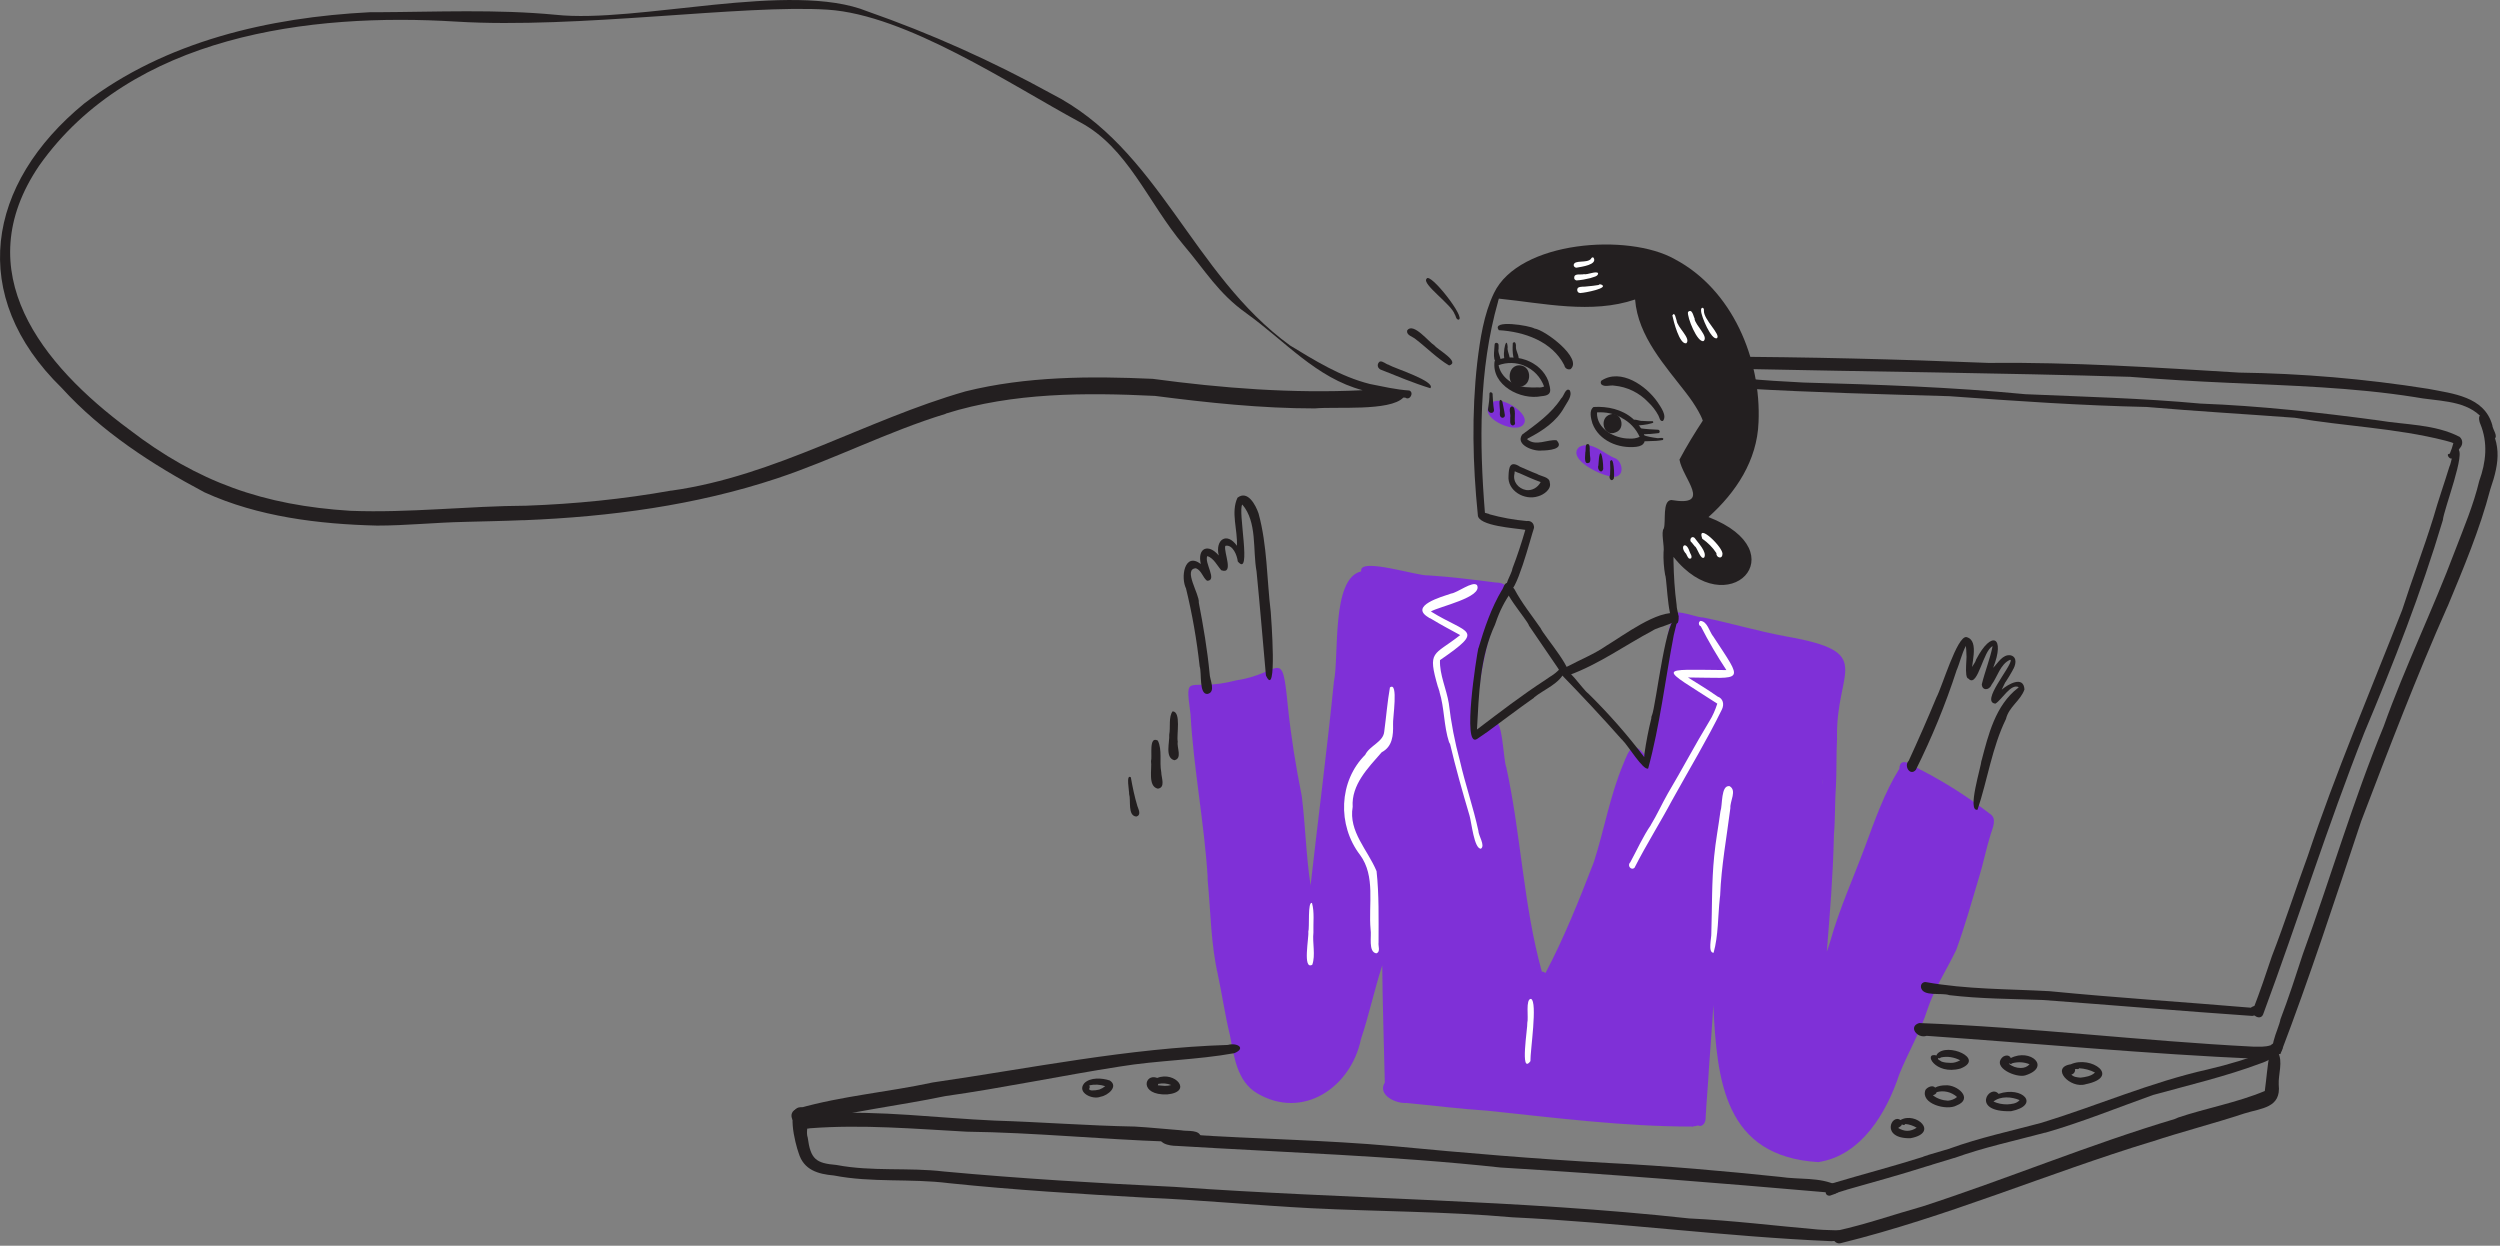 <?xml version="1.0" encoding="UTF-8"?> <svg xmlns="http://www.w3.org/2000/svg" width="879" height="438" viewBox="0 0 879 438" fill="none"><rect x="0" y="0" width="879" height="438" fill="#808080" stroke="none"/> <g clip-path="url(#clip0)"> <path d="M568.1 167.6C571.3 166.9 570.3 162.4 568.1 161.2C564.1 159.8 559.6 154.7 555.2 157.2C550.5 161.6 564.6 168.3 568.1 167.6Z" fill="#7F30D7"></path> <path d="M535.6 149.3C538.8 145.4 526.3 138 524.3 142.1C518.9 146.3 532.7 153 535.6 149.3Z" fill="#7F30D7"></path> <path d="M602.4 353.5C602 360.7 601.4 367.8 600.9 375C600.6 381 600 387 599.7 393C599.8 394.5 598.7 396.5 597 395.7C596.5 395.9 596 396 595.4 396C595.4 396.1 595.2 396.2 595.1 396.2C595 396.2 595 396.1 594.9 396.1C570.7 396.1 546.7 393 522.7 390.5C513.3 389.9 503.9 388.7 494.5 387.8C490.8 388.1 484.2 385 486.9 380.6C486.6 366.9 486.1 353.2 486 339.4C483.2 348.1 481.3 357.1 478.4 365.7L478.5 365.4C475 382.3 458.1 393.9 442 384.4C434.8 380.1 433.9 371.3 432.4 363.8C430.7 356.8 429.7 349.7 428.2 342.7C428.2 342.8 428.2 342.9 428.3 343.1C425.7 332 425.7 320.6 424.6 309.3V309.4V308.9V308.8C424.6 308.7 424.6 308.6 424.6 308.5V308.1V308.2C423.4 289.2 419.7 270.4 418.6 251.4V251.5C418.6 251.4 418.6 251.3 418.6 251.2C416.5 235.3 417.6 243.7 434.7 239.2C450.6 236.9 450.7 226.9 452.8 248.2C453.9 258.9 455.6 269.4 457.7 279.9C459 290.3 459.2 300.9 460.8 311.3C463.5 287.4 466.6 263.6 469 239.7C470.9 230.6 468 203.3 478.6 200.9C477.5 195.7 498.8 202.7 502.2 202.3C510.1 202.8 518 203.8 525.8 204.8C533.1 204.9 528.1 210.9 526.5 214.3C521.9 228.6 518.7 243.4 519.4 258.4C521 256.9 522.8 255.3 525 255C528.2 249.8 528.6 267.9 529.6 269.7C534.8 293.5 535.6 318.1 542.1 341.6C542.6 341.6 543 341.8 543.4 342.1C550 329.6 555.3 316.3 560.4 303.1C564.1 291.6 566.1 279.6 570.8 268.5C572.8 263.5 574.2 260 578.6 265.8C581.2 257.3 582.8 248.5 585.2 239.9C582.3 238.1 584.4 234.1 584.9 231.6C585.9 227.4 586.2 222.9 587.5 218.8C586.1 212.2 595.5 217.1 598.8 217.1C608.7 219.1 618.3 222 628.2 223.8C659.8 229.4 645.5 235.3 645.9 259.1V259C645.9 259.1 645.9 259.3 645.9 259.4V259.9V259.7C645.6 265.4 645.8 271.1 645.5 276.8C645.5 276.7 645.5 276.6 645.5 276.5C645.1 282.2 645.3 287.9 644.8 293.5C644.8 293.6 644.8 293.7 644.8 293.7V293.6C644.8 293.8 644.8 293.9 644.8 294.1V294C644.5 307.6 643.4 321.1 642.3 334.6C642.8 333.3 643.2 332 643.6 330.7L643.5 331C646.7 319.6 651.6 308.8 655.7 297.8C659.2 288.4 662.5 278.8 667.8 270.3C668 265 673.8 270.2 676.2 271.1C684.4 275.4 692.2 280.4 699.6 286.1C702.3 287.7 700.6 291.1 699.9 293.4C698.3 298.5 697.3 303.8 695.7 308.9C693.2 317.3 690.8 325.8 687.8 334C684.4 341.1 680 347.7 677.6 355.2L677.7 354.9C675.2 362.8 670.9 370 667.8 377.7C663.4 391.1 654.5 406.3 639.3 408.6C606.2 406.6 603.7 379.9 602.4 353.5ZM689.7 313.8C689.5 314.3 689.4 314.8 689.2 315.3V315.2C689.4 314.7 689.5 314.3 689.7 313.8ZM640.9 273.7C640.9 274.5 640.8 275.3 640.8 276.1V276C640.9 275.2 640.9 274.4 640.9 273.7Z" fill="#7F30D7"></path> <path d="M585.5 202.2V202.4C585 199.6 584.8 196.8 584.9 194V194.2C585.3 192 583.9 187.1 585 185.8C585.8 183.3 584.4 176.1 587.6 175.8C602.3 178.3 591.6 168.2 590.5 161.6C593 156.9 595.8 152.3 598.7 147.9C598.3 146.7 597.7 145.6 597.1 144.5C595.9 142.4 594.5 140.3 593 138.4L593.1 138.5C585.5 128.6 575.9 118.3 574.9 105.3C559.6 110.5 542.7 106.6 527 105C526.9 105.3 526.8 105.6 526.7 106V106.1C519.9 130.1 520.1 155.6 522.1 180.3C522.7 180.5 523.2 180.6 523.8 180.8H523.6C527.9 182 532.4 182.8 536.8 183.2C538 183 539.1 183.7 539.3 184.9C539.4 185.2 539.4 185.5 539.3 185.8C538.4 188.3 532.8 210.2 530.2 207.8C528.3 206 531.5 202.1 531.8 199.8C533.5 195.4 535 190.8 536.3 186.3C533 185.7 519.5 185 519.6 181C517.8 163.2 517.4 145.3 519.4 127.5C520.4 119.2 521.7 110.5 525.3 103C534.2 84.6 572.5 81.9 588.8 91.1C609.1 101.8 619.3 126.3 618.3 148.5C617.8 161.9 610.4 173.1 600.7 181.8C632.4 194.1 607.4 219.8 588.4 195.8C588.4 196.2 588.4 196.7 588.4 197.1V197.2C588.5 202.4 588.8 207.5 589.5 212.7C589.5 214.7 590.8 217.1 589.9 219C586.4 221.8 586.2 204.3 585.5 202.2ZM598.1 101.2C598.4 101.5 598.7 101.7 599 102C598.7 101.8 598.4 101.5 598.1 101.2Z" fill="#231F20"></path> <path d="M530.4 167.3C530.5 164.3 530.9 161.9 534.3 164H534.2C536.4 164.9 538.4 165.9 540.6 166.7H540.5C541.9 167.5 544.9 167.7 544.9 169.7C545.6 172 542.7 174 540.8 174.5C536 176.1 529.9 172.5 530.4 167.3ZM541.7 169.5C539.2 168.6 536.7 167.5 534.3 166.4H534.4H534.3C533.7 166.2 533.2 166 532.6 165.7C532.5 166 532.5 166.3 532.5 166.7C532.5 166.7 532.5 166.6 532.5 166.5C531.8 169.3 533.8 171.8 536.6 172.3C538.7 172.6 540.7 171.4 541.7 169.5Z" fill="#231F20"></path> <path d="M542.1 158.4C544.2 158.4 550.3 158 547.3 154.8C544.1 154.4 539.9 157.1 536.9 154.4C537 154.3 537.2 154.2 537.3 154.1L537.4 154L537.3 154.1C542.3 151.5 547.2 148.3 550 143.2C550.9 141.5 553 139.2 551.9 137.2C550.4 136.2 549.9 139.3 548.9 140.1C545.4 145.5 540.2 149.1 535.2 152.8C532.7 156.4 539.2 158.8 542.1 158.4Z" fill="#231F20"></path> <path d="M584.7 148C586.2 146.1 583.9 143.1 582.8 141.4C578.8 135.6 569.9 129.4 563.1 133.8C563.1 133.8 563.1 133.9 563 133.9C562.7 134.3 562.8 134.9 563.1 135.2C564.3 136.2 566.1 135.3 567.6 135.6C572.1 136 576.4 138.1 579.5 141.4L579.4 141.3L579.5 141.4C581 142.8 582.2 144.4 583.1 146.1C583.5 146.8 583.6 148.3 584.7 148Z" fill="#231F20"></path> <path d="M559.9 148.9C559.4 147.2 558.6 144.3 560.3 143.1C565.2 142.8 570.3 143.9 574.1 147.2C576.8 149.5 581.5 156.4 575.3 157.1C569.1 157.8 562.2 155 559.9 148.9ZM576.5 153.6C575.2 150.7 572.9 148.3 570.1 146.9H570.2C567.5 145.4 564.5 144.8 561.5 145C561.3 150.8 567.7 154.2 572.8 154.2C574.1 154.3 575.4 154.1 576.5 153.6Z" fill="#231F20"></path> <path d="M525.5 127C532.3 123.7 541.7 126.8 544.4 134C545.2 137 546 139 542 139.3C534.6 140.8 524.3 135.4 525.5 127ZM542.9 135.9C541.7 132.6 539.2 129.9 535.9 128.6H536C533.1 127.4 529.9 127.3 526.9 128.4C527.7 132.7 532 135.5 536.1 136.1C537.6 136.2 539.1 136.3 540.6 136.2C541.5 136.3 542.2 136.2 542.9 135.9Z" fill="#231F20"></path> <path d="M552.2 129.8C556.6 126.1 543.3 116 539.5 115.5C538 114.5 524.1 112.2 527 116.1C535.9 116.6 545.7 120 550 128.4C550.2 129.5 551.2 130.1 552.2 129.8Z" fill="#231F20"></path> <path d="M579.9 155.1C581.5 155.1 583.1 155 584.7 154.7C585.4 153.4 583 154.3 582.4 154C580.8 153.8 579.3 153.5 577.8 153C577.3 153 576.9 153.3 576.9 153.8V153.9C576.9 155.5 578.9 155.1 579.9 155.1Z" fill="#231F20"></path> <path d="M580.1 152.6C581.1 152.5 582.1 152.4 583.1 152.3C583.8 152.2 583.6 151.1 583 151.1H583.1C581 151 578.9 150.9 576.8 150.6C576.4 150.6 576 151 576 151.4C576.2 153.3 578.8 152.5 580.1 152.6Z" fill="#231F20"></path> <path d="M577.8 149.4C578.8 149.3 579.8 149.1 580.8 148.8L581.1 148.7C581.4 148.7 581.3 148.2 581.1 148.1C579.9 148.1 578.7 148.1 577.5 148H577.6C576.5 148.1 575.4 147.4 574.4 147.6C572.5 150 576.5 149.6 577.8 149.4Z" fill="#231F20"></path> <path d="M533.2 127.1C535.1 126.5 532.9 123.5 533 122.1C533.1 121.4 532.9 119.6 531.9 120.6C531.8 121.9 531.6 126.9 533.2 127.1Z" fill="#231F20"></path> <path d="M530 127.3C532 126.7 529.7 123.7 530.1 122.1C529.7 116.5 527.4 127.4 530 127.3Z" fill="#231F20"></path> <path d="M527.1 127.9C528.7 127 526.4 124.4 526.9 122.7C526.9 122.2 526.9 121.8 526.9 121.3C526.9 120.4 525.5 120.2 525.5 121.2C525.5 123.1 524.4 127.6 527.1 127.9Z" fill="#231F20"></path> <path d="M534.8 135.9C538.6 135.3 538.6 129.1 534.8 128.5C529.5 127.7 529.4 136.9 534.8 135.9Z" fill="#231F20"></path> <path d="M568.1 152C571.8 150.7 570 144.5 566.2 145.7C562 146.9 563.8 153.9 568.1 152Z" fill="#231F20"></path> <path d="M567.4 168.3C567.7 167.6 567.5 159.9 566.1 162.2V162.4C566.2 163.9 566.2 165.3 566.1 166.8V166.7C566.1 166.8 566.1 167 566.1 167.1V167C565.5 168 566.5 169.7 567.4 168.3Z" fill="#231F20"></path> <path d="M563.7 164.899C563.7 160.599 562.4 155.599 562 163.599V163.699V163.599C561.4 164.999 563.1 166.899 563.7 164.899Z" fill="#231F20"></path> <path d="M558.9 162.6C559.5 161.6 558.9 160.3 559 159.2C558.8 158.2 559.2 157 558.6 156.2H558.5C557.1 155.7 557.7 158.2 557.4 159C557.4 160.2 556.7 163.8 558.9 162.6Z" fill="#231F20"></path> <path d="M532.7 148.799C532.3 147.399 533.3 143.099 531.6 142.899C530.1 143.299 531.3 145.699 531 146.799V146.699C531.1 147.599 530.6 149.299 531.8 149.599C532.3 149.599 532.7 149.299 532.7 148.799Z" fill="#231F20"></path> <path d="M529.1 145.9C528.9 144.3 528.5 142.7 528.2 141.1C526.6 139.1 527.4 143.7 527.4 144.4V144.3C527.4 145.2 527 146.6 528.2 146.9C528.7 146.9 529.1 146.6 529.1 146.1C529.1 146 529.1 146 529.1 145.9Z" fill="#231F20"></path> <path d="M525.3 144.2C525 142.4 524.9 140.6 524.8 138.7V138.8C525 138.1 523.9 137.5 523.7 138.3C523.7 140.1 523.5 142 523.2 143.8C523 145.3 525.2 145.8 525.3 144.2Z" fill="#231F20"></path> <path d="M551.6 237.4C562.1 233.6 571.3 226.9 581.1 221.7C583.1 220.2 592.1 219 589.7 215.7C583 214.2 570.7 223.5 564.7 227.1C560.5 230 555.7 231.9 551.2 234.3C549.5 234.7 549.7 237.5 551.6 237.4Z" fill="#231F20"></path> <path d="M550.6 237.9C555.1 237.5 542.7 223.4 541.7 220.9C538.6 216.4 535.1 212.1 532.5 207.2C532.2 206.6 531.5 206.3 530.9 206.4C525.8 205.4 537.2 218.1 537.6 220C541 224.9 544.3 229.9 547.7 234.8C548.5 236 549.2 237.6 550.6 237.9Z" fill="#231F20"></path> <path d="M579.5 270.2C583.6 255.1 585.5 238.9 588.5 223.3C588.8 221.9 589.2 220.6 589.5 219.2C589.8 219 589.6 218.6 589.6 218.3C586.1 213.7 582.2 248.5 580.8 251.6V251.5C580.7 251.8 580.6 252.1 580.6 252.4C580.6 252.5 580.6 252.5 580.6 252.6C579.6 256.6 578.8 260.8 578.2 264.9C578.2 265.3 578.1 265.8 578.1 266.2C572.2 258.4 565.7 251 558.7 244.1L558.6 244L558.5 243.9L558.6 244L558.4 243.8C556.4 242.4 551 233.8 548.9 235.3C548.4 235.9 548.5 236.8 549.1 237.3C556.3 244.7 563.4 252.3 570.3 260.1L570.2 259.9L570.6 260.4L570.5 260.3C572.2 261.8 577.8 271.1 579.5 270.2Z" fill="#231F20"></path> <path d="M519.2 259.899C520.1 259.299 521.1 258.599 522 257.999L522.1 257.899C522.3 257.799 522.4 257.699 522.6 257.599C528.2 253.499 533.7 249.299 539.4 245.299H539.3L539.5 245.199H539.4C543 242.299 548.4 240.399 550.2 235.999C550.3 235.099 549 234.299 548.5 235.099C547.6 236.099 546.5 236.999 545.4 237.699L545.1 237.899C545.2 237.899 545.2 237.799 545.2 237.799C544.6 238.199 543.9 238.699 543.3 239.099C535 244.499 527.2 250.499 519.3 256.499C520 243.999 520.3 230.999 525.7 219.499V219.399L525.8 219.199C525.8 219.099 525.9 218.999 525.9 218.899C527.2 214.999 529.1 211.199 531.6 207.799C532.1 206.899 531.9 205.699 531 205.199C530.8 204.999 530.5 204.999 530.2 204.899C528.8 204.899 528.7 206.699 528 207.599L528.1 207.399C524.3 213.799 521.9 220.899 519.8 227.999V227.799C519.1 230.999 514.1 262.799 519.2 259.899Z" fill="#231F20"></path> <path d="M695.3 284.699C698.8 274.299 700.4 262.799 705.3 252.799C706.3 248.499 710.5 246.299 711.8 242.399C711.5 237.399 706 240.599 703.8 242.499C704.2 241.599 704.7 240.699 705.1 239.799C705.1 239.799 705.1 239.799 705.1 239.899C706 238.499 706.9 237.099 707.7 235.599L707.6 235.699C708.7 234.099 709.5 230.999 706.9 230.399C704.1 229.999 702.5 233.099 700.8 234.799C705.1 223.899 700.3 221.299 694.8 231.899C694.2 234.199 690.6 236.699 692.4 238.899C695.5 241.299 697.3 228.699 700.6 227.199C699.7 231.699 697.9 236.099 696.8 240.599C696.9 242.899 699.4 242.799 700.2 240.799C702.3 237.999 703.3 233.499 706.7 231.999H706.6C706.8 231.999 706.9 231.999 707 232.099L706.9 231.999C706.9 231.999 707 231.999 707 232.099C707.1 234.599 696.2 246.899 701.6 247.399C703.9 245.999 707 240.199 709.8 241.599L709.5 241.899C701.6 247.999 699.1 258.299 696.7 267.499C696.7 267.399 696.7 267.399 696.7 267.299C696.6 269.499 691.5 285.499 695.3 284.699Z" fill="#231F20"></path> <path d="M673.6 270.7C679.2 259.4 684 247.8 687.9 235.8L687.8 236C689.1 233.1 689.7 229.9 691.2 227.1C691.3 228.1 691.4 229.1 691.4 230.1C691.7 231.4 690.1 241.1 693.2 238C692.7 234.3 696.3 225.2 691.4 224C688.1 223.5 682.8 241.7 680.8 245.3L680.9 245.1C677.8 252.6 674.5 260.1 671.1 267.5C669.3 269.3 671.6 273 673.6 270.7Z" fill="#231F20"></path> <path d="M424.5 244C427.7 243.4 425.3 238.9 425.3 236.8C424.5 228.4 423.1 220.2 421.5 211.9V212C421.5 211.9 421.5 211.8 421.5 211.7V211.8C421.8 209 415.8 200 420.5 199.8C422.5 200.6 422.9 203.1 424.4 204.2C428.2 204.2 423.3 197.8 424.5 195.5C426.8 196.3 427.9 198.8 429.4 200.5C434 202.1 430.2 194.1 430.8 192V192.1C430.8 192 430.8 192 430.9 191.9C433.5 191.4 435 195.4 435.2 197.4C440.3 203.5 435.1 179.3 436.8 177.4C442.1 183.6 440.4 193.3 441.8 200.9C443 213.1 444 225.3 445.1 237.5C449.2 246.3 446.9 216.8 446.8 215.2C445.4 203.7 445.6 191.8 442.5 180.5C441.5 177.6 438.7 172.2 435.1 175C432.7 180.1 435.2 186.4 434.9 191.9C431.4 186.9 427.2 189.7 428.5 195.3C424.9 191 420.9 192.6 422.2 198.3C416.4 193.9 415 203.2 417.1 207.1C417.1 207 417.1 206.9 417 206.9C419.2 215.9 420.8 225.1 421.8 234.3C422.6 236.7 421.5 244.1 424.5 244Z" fill="#231F20"></path> <path d="M509.5 128.5C513.6 127.3 505.4 122.9 504.4 121.5C502.3 120.2 497 113.3 494.8 116.1C494.3 117.9 496.7 118.3 497.8 119.3C501.7 122.3 505.3 126 509.5 128.5Z" fill="#231F20"></path> <path d="M502.9 136.5C505 134.1 490.3 129.5 488.3 128.3H488.4C487.3 128.1 486.3 126.9 485.2 127.1C484.5 127.5 484.2 128.4 484.6 129.2C484.8 129.5 485 129.7 485.3 129.9C491.1 132.2 497 134.7 502.9 136.5Z" fill="#231F20"></path> <path d="M512.8 112.4C515.7 112.1 502.7 95.499 501.6 97.999C499.7 99.799 510.6 107.2 511.5 110.6V110.5C511.9 111.1 511.9 112.3 512.8 112.4Z" fill="#231F20"></path> <path d="M412.9 267.3C415.8 266.7 413.7 262.8 414.1 260.8C413.6 258.4 415.4 250.3 412.3 250.1C410.8 252 411.6 255.8 411.1 258.3C411.3 261 409.5 266.4 412.9 267.3Z" fill="#231F20"></path> <path d="M407.1 277.299C409.9 276.899 408.3 273.4 408.3 271.5C407.6 267.9 408.7 263.7 407.1 260.4C403.8 258.6 405.2 265.9 404.7 267.6C405.1 270.4 403.5 276.499 407.1 277.299Z" fill="#231F20"></path> <path d="M399.5 287.1C401.4 286.6 400.3 284.6 399.9 283.4C398.9 280.1 398.2 276.7 397.6 273.3C395.8 272 397.1 278.3 397 279.2C397.7 281.4 396.4 286.8 399.5 287.1Z" fill="#231F20"></path> <path d="M876.8 154.299C878.7 153.799 876.3 150.799 876.3 149.499C873.5 139.399 862.4 138.399 853.7 136.699C831.6 133.199 809.4 131.299 787 130.999H787.2C757.8 129.199 728.5 127.299 699.1 127.599C667.2 126.299 635.2 125.499 603.3 125.399C602.3 125.499 601.5 126.299 601.5 127.399V127.499C602.3 131.599 608.6 128.999 611.6 129.699C657.5 130.699 703.4 131.099 749.2 132.499H749C760.5 133.399 772.1 134.099 783.6 134.599C805.4 135.599 827.3 136.199 848.9 139.599C856.5 141.099 866 140.499 871.9 146.099C874 148.399 874.3 152.899 876.8 154.299Z" fill="#231F20"></path> <path d="M801.8 370.6C812 343.9 821.1 316 830.2 288.7C839.9 263.3 849.6 237.9 860.6 213.1L860.5 213.4C866.1 199.9 871.9 186.2 875.6 172C879 162.2 879.8 155 872.9 146.3C871.1 145.3 871.6 148.1 872.1 149.1C874.8 155.7 874.1 162.5 871.7 169.1C869.7 177.5 866.3 185.5 863.2 193.6C855.4 214.4 845.6 234.4 838.1 255.4C827.3 281.6 819.4 308.8 809.7 335.4C807.2 343.1 804.7 350.8 801.8 358.4C801.3 361.8 795.9 371.2 801.8 370.6Z" fill="#231F20"></path> <path d="M794.1 372.3C797.2 372.3 800.8 372.2 802.4 369.1C803.3 366.3 800.1 365.8 798.4 367.5C796.4 368.2 794.2 368 792.2 368C753 366 714 361.2 674.8 359.7C670.8 360.9 674.1 365.3 677.4 364.2C716.3 366.9 755.1 370.6 794.1 372.3Z" fill="#231F20"></path> <path d="M647.2 437.099C684.5 427.899 719.8 412.599 756.5 401.399L756.3 401.499C767.1 397.899 778.2 395.099 789.1 391.499C795.1 389.599 802.1 389.599 801.2 381.399C801 377.699 802.8 373.299 800.9 369.899C800.1 368.899 798.2 368.999 798 370.399C797.2 374.799 796.9 379.199 796.3 383.599C786.5 387.699 775.7 389.599 765.6 392.999H765.7L765.2 393.199H765.3L764.7 393.399H764.8C734.6 402.399 705.5 414.599 675.6 424.299L675.9 424.199C665.9 426.999 656 430.499 645.9 432.699C642.8 433.299 644.6 437.799 647.2 437.099Z" fill="#231F20"></path> <path d="M643.9 436.4C645.1 436.3 646.5 436.3 647.5 435.5C648.1 434.8 648 433.6 647.3 433C647.1 432.8 646.8 432.7 646.5 432.6C644.1 432.5 641.7 432.5 639.2 432.3C624.1 431 609.1 429.1 593.9 428.4C533.7 421.8 473.2 421.6 412.9 417.3C385.9 416 358.9 414.4 331.9 411.9C319.3 410.4 306.6 412 294.1 409.6C286.9 409 285 407.6 284 400C282.8 396.6 286.3 391.3 282.2 389.4C275.9 388.1 279.7 402.4 280.8 405.4C282.6 411.4 287.6 412.8 293.2 413.3C306.5 415.9 320.1 414.3 333.6 416C356.6 418.4 379.7 419.8 402.9 421.1C422.2 421.9 441.5 423.8 460.8 424.8C484.4 426 508.1 425.9 531.7 428C569.2 429.8 606.4 434.8 643.9 436.4Z" fill="#231F20"></path> <path d="M283.3 395C299.3 390.6 316.1 388.8 332.3 385.4C352.8 382.5 373.2 378.2 393.7 375C407.1 372.8 420.7 372.7 434 370.3C438.3 368.5 434.9 366.5 431.7 367.4C396.7 368.5 362.4 375.6 327.9 380.6C312.2 384 296.1 385.3 280.7 389.7C275.8 390.9 279.2 397.2 283.3 395Z" fill="#231F20"></path> <path d="M645.5 419.499L648.7 418.499L649.1 418.399H649.2H649.1L649.3 418.299C658.8 415.599 668.3 412.999 677.7 409.999L679.4 409.499H679.3C682 408.699 684.6 407.899 687.2 407.099L687 407.199C697.5 403.399 708.4 401.099 719.2 398.199L719 398.299C731.9 394.599 744.4 389.499 757 384.999C769.7 381.499 782.5 378.499 794.8 373.899C796.7 373.299 802 371.099 797.9 369.399C790.8 372.099 783.6 374.299 776.3 375.999C756.2 380.499 737.3 388.799 717.7 394.799C706.9 397.699 696.1 399.999 685.6 403.799H685.7C683.1 404.599 680.5 405.299 677.9 406.099H678L676.4 406.599L676.2 406.699H676.3C665.6 410.099 654.8 412.899 644.1 416.099C641.5 416.599 643.3 420.399 645.5 419.499Z" fill="#231F20"></path> <path d="M643.4 420.4C645.1 419.7 648 419.4 645.9 416.8C640 413.8 632.5 414.8 626 413.8C605.9 411.7 585.7 409.9 565.4 408.9C540.2 407.5 515.2 405.4 490.1 403C466 400.8 441.8 400.5 417.7 398.9C414.7 398.9 411.3 397.3 408.6 398.4C406.1 402 411.1 402.9 413.8 402.9C451.7 405.2 489.8 406.4 527.6 410.5C565.7 412.8 603.8 415.9 641.9 419.2C641.9 419.8 642.3 420.3 643 420.4C643.2 420.4 643.3 420.4 643.4 420.4Z" fill="#231F20"></path> <path d="M422.3 400.2C422.1 396.9 417.5 397.9 415.2 397.4C409.8 397 404.4 396.4 399 396.1C382.5 395.8 366.1 394.5 349.7 394C329.6 393.1 309.6 390.4 289.4 391.5C286.7 391.9 283.8 391.5 281.2 392.3C278.5 394.7 282 397.4 284.8 396.7C303.2 395.3 321.5 396.9 339.9 397.9C363.7 398.2 387.3 400.6 411 401.4C411.3 401.3 411.6 401.1 411.7 400.8C413.9 400.7 421.9 403.2 422.3 400.2Z" fill="#231F20"></path> <path d="M795.7 356.699C807.9 323.799 818.4 290.299 831.3 257.599C841.6 233.099 851.3 208.399 858.9 182.899C859.2 179.199 867.4 158.199 864 157.899C862 158.799 862.1 162.299 861.2 164.099C859.4 169.999 857.3 175.899 855.6 181.899C852.2 192.899 848.1 203.599 844.6 214.499C833.3 243.299 821.2 271.699 811.4 300.999C807.1 312.699 803.3 324.599 798.8 336.199C796.7 342.499 794.6 348.699 792.2 354.899C791.3 356.899 794.7 358.999 795.7 356.699Z" fill="#231F20"></path> <path d="M862.1 161.2C863.6 160.5 864.1 158.5 865.1 157.3C866 156.2 865.9 154.6 864.9 153.7C864.9 153.7 864.9 153.7 864.8 153.6C856.1 149.1 845.7 149.4 836.2 147.8C815.4 145 794.6 142.7 773.7 141.9C753.2 140 732.7 139.5 712.1 138.6C686.2 136.1 660.1 135.2 634.1 134.5C627.1 134.1 620.1 133.8 613.2 133C610.8 132.9 611.2 136.6 613.4 136.6C637.4 138 661.4 138.6 685.4 139.3C708.6 141 731.8 142.6 755.1 143.1H754.9C772.2 144.6 789.7 145.6 807 146.9H806.9C824.4 149.9 842.4 150.5 859.7 154.9C860.7 155.2 861.7 155.4 862.6 155.8C862.3 157 861.9 158.2 861.4 159.4V159.3C861.4 159.4 861.3 159.5 861.2 159.6C859.9 159.5 861.2 161.6 862.1 161.2Z" fill="#231F20"></path> <path d="M791.9 357.2C792.1 357.2 792.4 357.1 792.6 357C792.9 357.1 793.1 356.9 793.2 356.7C793.3 356.1 794 355.7 794.1 355C794.2 353.2 792.4 353.5 791.4 354.3H791.3C767.7 352.3 744.1 350.8 720.6 348.5C706.1 347.7 691.5 347.9 677.1 345.3C676.2 345.2 675.4 345.9 675.4 346.8C675.4 346.9 675.4 347 675.4 347.1C676 350.6 682.6 348.9 685.4 349.9C696.3 351.2 707.3 351.2 718.3 351.6C742.8 353.4 767.3 355.5 791.9 357.2Z" fill="#231F20"></path> <path d="M728.1 374.2C735.2 371 745.9 378.6 733.4 381.2C727.8 383 720.8 375.3 728.1 374.2ZM736.6 377.1C734.9 376.2 732.9 375.7 731 375.6C730.8 376.2 730 375.7 729.6 375.9C729.7 376.8 729.2 377.6 728.3 377.8C729 378.7 730.4 378.8 731.5 378.9C733.2 378.7 735.3 378.4 736.6 377.1Z" fill="#231F20"></path> <path d="M704.2 371.6C705.1 371 706.4 370.8 707 372C713.9 368.5 721.3 375.2 712.1 378.1C709 379.1 700.1 375.3 704.2 371.6ZM713.6 374.2C711.7 373.4 709.6 373.3 707.6 373.8C707.3 374.1 706.8 374.2 706.5 373.9L706.3 374C707.5 375 709 375.5 710.5 375.5C711.7 375.5 712.8 375.1 713.6 374.2Z" fill="#231F20"></path> <path d="M680.9 371.1C680.9 370.9 681 370.8 681.1 370.6C684.5 366.4 698.2 372.2 689.3 375.7C680.3 378.2 676 369.8 680.9 371.1ZM689.2 372.8C687.1 371.7 684.7 371.3 682.4 371.8C682.2 372.1 681.7 372.2 681.4 372C681.4 372.1 681.4 372.3 681.4 372.4C681.8 372.7 682.2 373 682.6 373.2H682.5L682.8 373.3C683.7 373.6 684.7 373.7 685.7 373.7C686.9 373.8 688.1 373.4 689.2 372.8Z" fill="#231F20"></path> <path d="M702.7 384.6C711.2 381.7 717.5 388.6 707.1 390.7C692.6 391.1 699.6 380.9 702.7 384.6ZM710.1 386.8C707.3 385.6 703.4 385.3 700.9 387.3C702.4 388 704 388.3 705.7 388.3C707.2 388.2 709 388.1 710.1 386.8Z" fill="#231F20"></path> <path d="M677 383.2C677.7 382.2 679.5 381.4 680.4 382.4C681.5 381.8 682.8 381.6 684 381.6H683.9C688.1 381.2 694.1 386.3 687.9 388.7C684.5 390.6 675.1 388.1 677 383.2ZM688.1 385.7C686.1 383.9 683.4 383.3 680.9 384C680.8 384.7 680.1 384.9 679.6 385.1C681.1 386.3 683 386.9 684.9 387C686 386.9 687.2 386.5 688.1 385.7Z" fill="#231F20"></path> <path d="M668.2 393.8C673.6 390.7 682 398.3 671.7 400.2C661.1 400.4 665 391.5 668.2 393.8ZM673.9 396.5C672.7 395.8 671.3 395.3 669.9 395.2C669.7 395.7 669 395.6 668.7 395.3C668.6 396 667.8 396.2 667.4 396.6C668.4 397.2 669.5 397.6 670.6 397.6C671.7 397.6 672.9 397.2 673.9 396.5Z" fill="#231F20"></path> <path d="M406.9 378.999C413.1 376.499 419.6 383.899 410.4 384.799C400.4 385.199 402.3 377.199 406.9 378.999ZM411.8 381.499C410.4 380.899 408.8 380.799 407.2 381.099C407.2 381.299 407.2 381.499 407.1 381.599C407.9 381.699 408.8 381.699 409.6 381.799C410.4 381.799 411.1 381.699 411.8 381.499Z" fill="#231F20"></path> <path d="M381.2 380.9C383.3 378.7 387.5 379 390.2 379.9C393.4 382 389.5 385.2 387 385.6C384.2 386.8 378.5 384.2 381.2 380.9ZM386.5 383.1C387.3 382.8 388 382.4 388.6 381.9C386.8 381.3 384.9 381.2 383 381.6C383.2 382 383.2 382.6 382.9 382.9C383.1 383.3 383.6 383.4 384 383.4C384.8 383.4 385.7 383.3 386.5 383.1Z" fill="#231F20"></path> <path d="M602.5 335C604.2 328.9 604 322.1 604.7 315.7L604.8 314.9C605.2 304.5 607.1 294.4 608.4 284.1C608.2 281.7 610.8 277.9 608.1 276.4C605 276 605.7 283.1 604.9 285.3C604.2 290.6 603.2 295.8 602.7 301.1C601.8 310.1 602 319.1 601.7 328.2C601.8 329.7 600.4 335 602.5 335Z" fill="white"></path> <path d="M483.9 335.2C485.5 334.7 484.5 332.6 484.7 331.4C484.7 323 484.9 314.6 484 306.3C480.9 298.8 474.1 292.4 475.6 283.7C475.1 275.9 481 270 485.8 264.5C489.6 262.5 489.9 258.6 489.8 254.7C489.6 252.9 491.8 239.4 488.7 241.7C487.8 246.8 487.4 252 486.7 257.2V257.1V257.3V257.2C486.4 260.9 481.6 262.1 480 265.4L480.2 265.2C470.6 274.6 470.2 290.2 478.2 300.6C483.7 308.1 481.1 318 481.9 326.8C482.3 329.1 481 334.7 483.9 335.2Z" fill="white"></path> <path d="M574.7 305.1C578.8 297 583.7 289.3 588 281.2L588.2 280.9L588.3 280.7L588.4 280.5C594.1 270.2 600.2 260.1 605.4 249.5C606.3 247.7 605.9 245.6 603.9 244.9C600.5 242.5 597 240.4 593.5 238.2C613.3 238.3 613.3 240.5 602.2 223.5L602.3 223.7C601 222 600.3 218.5 597.9 218.3C597.4 218.5 597.2 219.1 597.4 219.6C597.5 219.9 597.7 220.1 598 220.2C600.7 225.5 603.7 230.6 607 235.6C582.3 235.4 583.4 234.2 603.8 247.4C603.1 249.6 602.2 251.7 601 253.6C595.9 262 591.4 270.6 586.4 279C584.3 282.7 582.6 286.5 580.4 290.1L580.5 290C577.6 294.2 575.6 298.8 573.2 303.2C572 304.3 573.5 306.2 574.7 305.1Z" fill="white"></path> <path d="M520.7 298.4C522.3 297.3 519.8 293.8 519.8 292.1C518 283.8 515.2 275.8 513.3 267.5C511.5 260.9 510.2 254.1 509.4 247.3C508.6 242.3 506.1 237.2 506.3 232.1C522.4 221 516.2 223.1 503.1 215C505.8 213.3 521.6 210 519.3 205.7C517.7 204.2 512.5 208.4 510.2 208.7C507 209.8 495.3 213 502.3 217.1L502.4 217.2L502.8 217.4L502.7 217.3L503.4 217.7C506.7 219.7 510.1 221.5 513.4 223.3C504 230.7 501.8 228.5 505.6 241.6V241.5C505.8 242.1 506 242.8 506.2 243.4L506.1 243.2C507.9 249 507.6 255.2 509.5 261C509.5 260.9 509.5 260.9 509.5 260.8C509.5 261 509.6 261.2 509.7 261.4C509.7 261.3 509.7 261.3 509.7 261.2C509.7 261.3 509.7 261.4 509.8 261.5V261.4C511.8 269.9 514.2 278.4 516.7 286.8C517.4 289.2 518.3 298.5 520.7 298.4Z" fill="white"></path> <path d="M538.1 373.1C538 369.6 540.7 352.2 538.3 351.2C536.3 351.2 537.5 357.9 537 359.6C537.2 361 534.3 378.2 538.1 373.1Z" fill="white"></path> <path d="M461.4 339.2C462.6 335.8 461.4 331.5 461.8 327.9C461.7 324.5 462.2 320.7 461.3 317.5C459.7 316.8 460.5 326.2 460 327.6C460.3 329.5 457.9 341.2 461.4 339.2Z" fill="white"></path> <path d="M603.7 118.9C605.1 117.6 599 112.4 599.1 109.3C599.3 107.9 597.9 107.8 598.1 109.3C598.1 111.1 601.7 119.8 603.7 118.9Z" fill="white"></path> <path d="M599 119.899C600.8 118.299 596.1 114.399 595.8 112.099L595.9 112.199C595.4 111.299 595 108.299 593.5 109.699C593.1 111.399 596.8 120.699 599 119.899Z" fill="white"></path> <path d="M592.9 120.7C594.7 119 589.7 115.1 589.5 112.7C589.2 112 588.9 109.4 588 110.9C588.4 112.9 590.5 121.2 592.9 120.7Z" fill="white"></path> <path d="M555.9 103C556.9 103 566.2 101.3 562.9 100C562.9 100 562.9 100 562.8 100C562.6 100 562.2 99.9 562.1 100.2C560.8 100.4 559.4 100.6 558 100.7C557 100.9 555.7 100.6 554.8 101.2C554.4 101.7 554.5 102.4 554.9 102.8C555.3 103 555.6 103.1 555.9 103Z" fill="white"></path> <path d="M554.3 98.6C555.9 98.5 557.5 98.2 559.1 97.8L559.5 97.7H559.4C560.2 97.4 561.9 97.2 561.9 96.1C561.4 95.1 558.1 96.7 556.9 96.4C555.8 96.7 553.5 96 553.5 97.6C553.4 98.1 553.8 98.5 554.3 98.6Z" fill="white"></path> <path d="M554.4 94.1C556 93.8 561.8 93.1 560.3 90.6C560 90.4 559.7 90.5 559.5 90.8C559.5 90.9 559.4 90.9 559.4 91C558 92.7 553.5 91.2 553.3 93.2C553.3 93.7 553.8 94.2 554.4 94.1Z" fill="white"></path> <path d="M605.6 194.9C606.2 192.7 596.4 183.3 598.5 189.4C600.5 190.8 602.2 192.5 603.5 194.5C603.3 196 605.5 196.8 605.6 194.9Z" fill="white"></path> <path d="M599.2 196C600.3 194.1 596.9 190.7 595.8 189.1C594.7 188.2 593.8 189.9 594.7 190.7V190.6L595.9 192.1L596 192.2V192.1C596.9 193 598 197 599.2 196Z" fill="white"></path> <path d="M594.6 196.3C595.1 195.5 594.2 194.6 594 193.8C592.8 190 590.3 192.1 592.9 194.8L593 195C593 195 593 194.9 592.9 194.9C593.1 195.3 593.3 195.7 593.5 196V195.9C593.6 196.3 594 196.5 594.3 196.4C594.5 196.4 594.6 196.3 594.6 196.3Z" fill="white"></path> <path d="M132.6 184.8C112.1 184.3 90.7 181.7 71.9 173.1C53.6 163.4 35.7 151.8 21.7 136.4C-11.5 104 -4.8 64.6 29.6 36.4C58.1 14.5 94.6 6.1 130 4.3H129.7H130.2H130.4H131.4H131.6H132.3H132.4C153.4 4.2 174.5 3.2 195.4 5.2C224.2 8.3 278.2 -6.9 305 4C327.3 11.8 348.9 21.5 369.6 32.9C407.6 52.2 419 96.3 453.5 121.4L453.3 121.3C462.2 126.7 471.3 132.4 481.6 135C486.2 135.9 490.8 137 495.5 137.3C497.3 138 495.7 141 494.1 139.8H493.4C488.7 144.7 469.6 142.9 462.3 143.6C443.5 143.6 424.7 141.6 406.1 139.2C381.6 138 356.2 138 332.6 145.4H332.7L332.4 145.5H332.5C312.2 151.7 293.3 161.5 273.2 168.2C244.6 177.7 214.4 181.7 184.4 182.9H184.6H183.5H183.7C176.9 183.2 170 183.3 163.1 183.5H163.3C153.1 183.7 142.8 184.8 132.6 184.8ZM123.2 179.6C143.9 180.4 164.6 177.9 185.3 177.8H185.1C202.1 177.2 219.1 175.5 235.9 172.5H235.8H236H236.1C272.6 167.4 304.5 147.6 339.5 137.6C360.8 132.3 383.4 132.2 405.3 133.2C429.8 136.5 454.4 138.4 479.1 137.2C462.8 132.9 451.8 119.9 438.3 110.2C428.3 103.1 424 95.4 416.1 86.1C403.6 71.2 396.5 51.8 379.6 42.9C355.2 29.7 318.7 5.2 291 3.4C261.2 1.5 203.2 10.2 160.5 7.6C108.8 4.4 46.2 12.4 13.8 58.2C-11.6 95.6 14.6 128.2 45.4 151C69.6 169.6 92.8 177.7 123.2 179.6Z" fill="#231F20"></path> </g> <defs> <clipPath id="clip0"> <rect width="878.2" height="437.2" fill="white"></rect> </clipPath> </defs> </svg> 